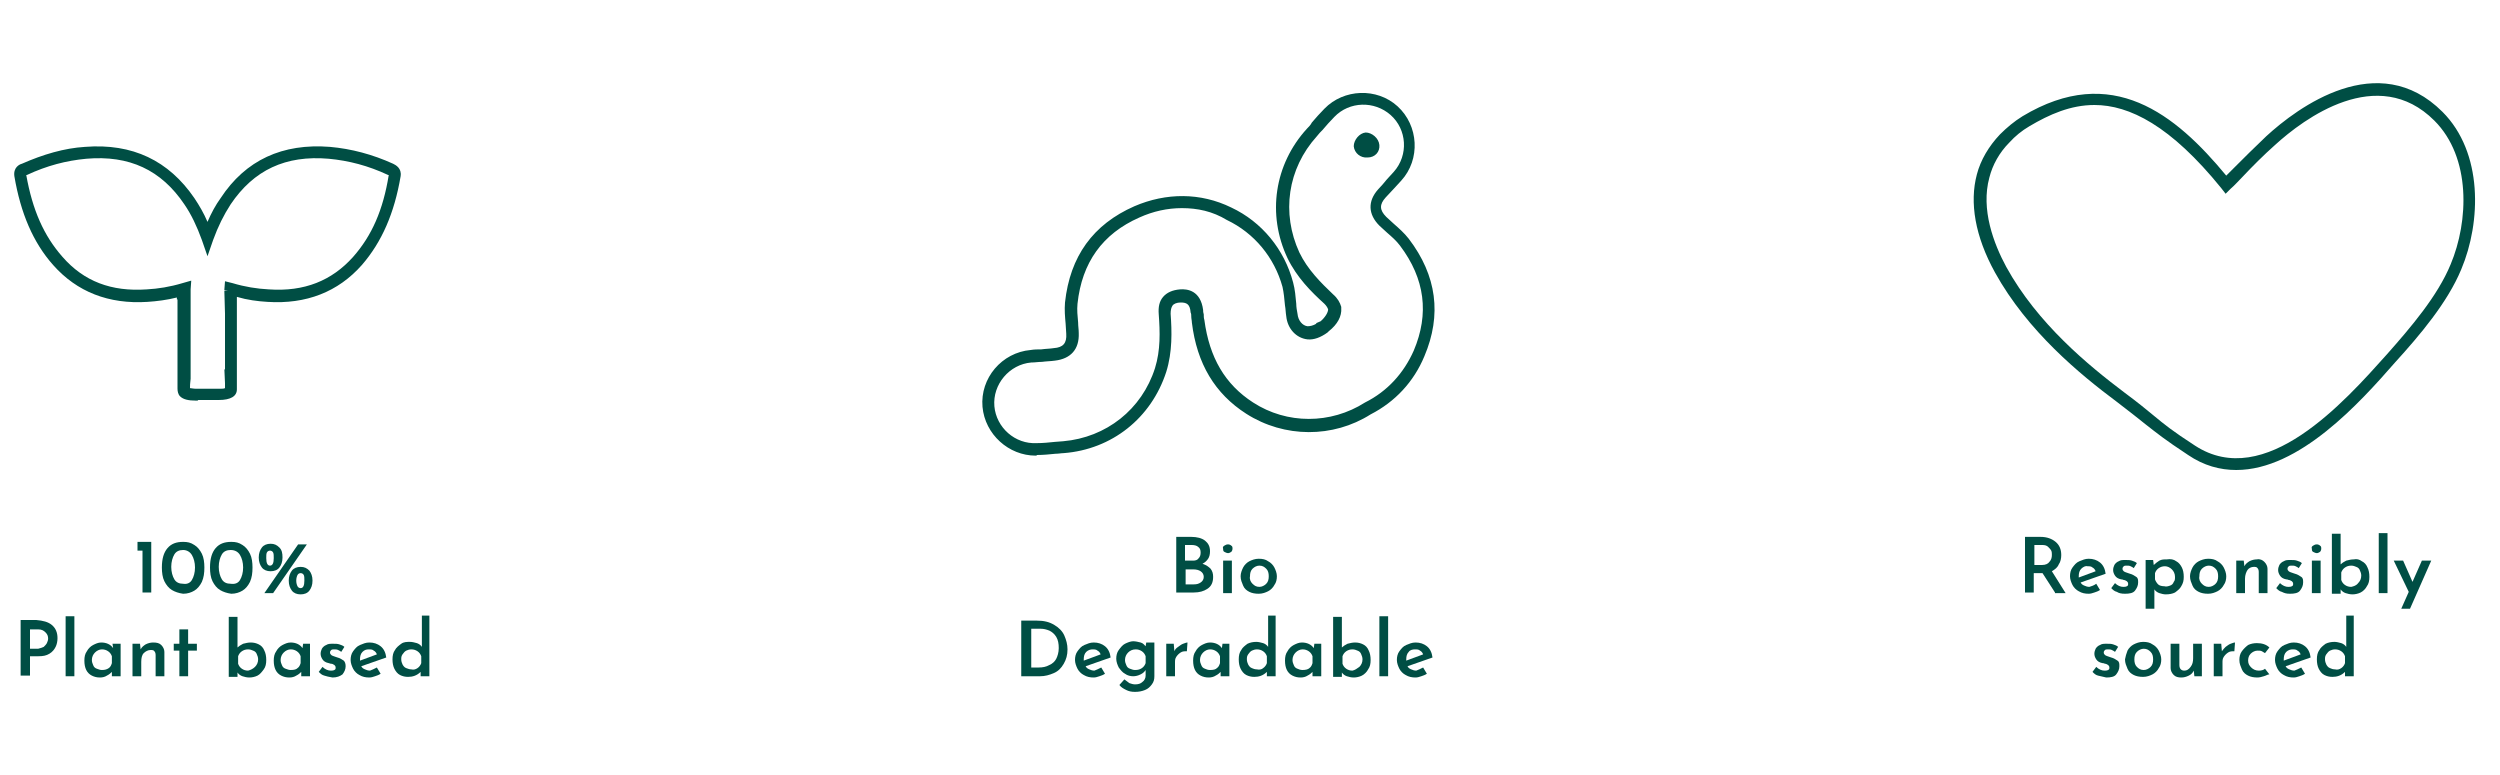 <svg xmlns="http://www.w3.org/2000/svg" xmlns:xlink="http://www.w3.org/1999/xlink" x="0px" y="0px" viewBox="0 0 400 124" style="enable-background:new 0 0 400 124;" xml:space="preserve"><style type="text/css">	.st0{fill:#004E44;}</style><g id="Layer_2">	<g>		<path class="st0" d="M165.7,72.9c-4.3,0-8.1-3.4-8.5-7.8c-0.4-4.6,3.1-8.7,7.7-9.1c0.6-0.1,1.1-0.1,1.7-0.1c0.7-0.1,1.4-0.1,2-0.2   c1.5-0.1,2.1-0.8,2-2.3c0-0.5-0.1-1.1-0.1-1.6c-0.1-1.1-0.2-2.2-0.1-3.4c0.8-7.4,4.5-12.5,11.1-15.4c5.1-2.2,10.6-2.2,15.5,0.2   c4.9,2.3,8.5,6.7,9.9,12c0.3,1.1,0.4,2.3,0.5,3.4c0,0.5,0.1,1.1,0.2,1.6c0.1,1.1,0.8,1.9,1.6,2c0.4,0,0.9-0.1,1.4-0.4l0-0.1   l0.7-0.3c0.7-0.6,1.2-1.4,1.2-1.9c-0.1-0.3-0.3-0.6-0.6-0.9c-2.1-1.9-4.4-4.2-5.9-7.3c-3.3-7-2.1-15,3.1-20.7   c0.3-0.3,0.6-0.6,0.8-1c0.6-0.7,1.3-1.5,2-2.2c3.1-3.2,8.4-3.4,11.7-0.4c3.4,3.1,3.7,8.5,0.6,11.9c-0.4,0.4-0.7,0.8-1.1,1.2   c-0.5,0.5-0.9,1-1.4,1.5c-1,1.1-1,2,0.1,3.1c0.4,0.4,0.8,0.7,1.2,1.1c0.8,0.7,1.7,1.5,2.4,2.4l0,0c4.5,5.9,5.3,12.2,2.5,18.8   c-1.7,4.1-4.7,7.3-8.6,9.3c-6,3.8-13.8,3.8-19.9-0.1c-5-3.2-7.9-8-8.7-14.6c0-0.3-0.1-0.6-0.1-1c0-0.2,0-0.4-0.1-0.6   c-0.1-1.4-0.7-1.6-1.6-1.6c-0.6,0-1.1,0.2-1.3,0.5c-0.2,0.3-0.3,0.7-0.3,1.3c0.2,2.8,0.3,6.1-0.7,9.3c-2.4,7.4-8.7,12.4-16.4,13   c-0.4,0-0.8,0.1-1.3,0.1c-1,0.1-2,0.2-3,0.2C165.9,72.9,165.8,72.9,165.7,72.9z M189.1,33.3c-2.3,0-4.6,0.5-6.8,1.5   c-5.9,2.6-9.2,7.2-9.9,13.8c-0.1,1,0,1.9,0.1,3c0,0.6,0.1,1.1,0.1,1.7c0.1,2.6-1.3,4.1-3.8,4.4c-0.7,0.1-1.4,0.1-2.1,0.2   c-0.6,0-1.1,0.1-1.7,0.1c-3.5,0.3-6.2,3.5-5.9,7c0.3,3.4,3.3,6.1,6.8,5.9c1,0,1.9-0.1,2.9-0.2c0.4,0,0.9-0.1,1.3-0.1   c6.9-0.6,12.6-5.1,14.7-11.7c0.9-2.9,0.8-5.8,0.6-8.6c-0.1-1.2,0.1-2.1,0.7-2.8c0.6-0.7,1.5-1.1,2.7-1.2c1.2-0.1,3.3,0.2,3.7,3.3   c0,0.2,0,0.4,0.1,0.7c0,0.3,0,0.6,0.1,0.9c0.8,6,3.3,10.3,7.8,13.2c5.4,3.5,12.4,3.5,17.9,0c3.6-1.8,6.2-4.7,7.8-8.3   c2.5-5.9,1.8-11.5-2.2-16.8l0,0c-0.6-0.8-1.3-1.4-2.1-2.1c-0.4-0.4-0.8-0.7-1.2-1.1c-1.8-1.8-1.9-3.9-0.2-5.8   c0.5-0.5,0.9-1,1.4-1.6c0.4-0.4,0.7-0.8,1.1-1.2c2.4-2.7,2.1-6.8-0.5-9.1c-2.6-2.3-6.6-2.2-9,0.3c-0.7,0.7-1.3,1.4-1.9,2.1   c-0.3,0.3-0.6,0.6-0.9,1c-4.7,5.2-5.7,12.3-2.8,18.6c1.3,2.7,3.4,4.8,5.4,6.7c0.7,0.6,1.1,1.3,1.3,2l0,0.2c0.1,1.3-0.6,2.6-2,3.7   l-0.1,0.1c0,0,0,0,0,0l-0.1,0.1c-1.1,0.8-2.2,1.2-3.2,1.1c-1.8-0.2-3.2-1.7-3.4-3.7c-0.1-0.6-0.1-1.2-0.2-1.7   c-0.1-1.1-0.2-2.1-0.4-3c-1.3-4.7-4.5-8.6-8.9-10.7C194,33.8,191.6,33.3,189.1,33.3z"></path>		<path class="st0" d="M220.7,23.2c-0.1-1.1-1.2-2-2.2-2c-1,0.1-1.9,1.2-1.9,2.2c0.1,1.1,1.1,1.9,2.2,1.8   C220,25.2,220.8,24.3,220.7,23.2z"></path>	</g>	<path class="st0" d="M31.4,64.1c-1.3,0-2.1-0.2-2.6-0.7c-0.3-0.3-0.4-0.8-0.4-1.2c0-0.2,0-1,0-1.5l0-12.2h0l0-0.6h-0.1l0-0.3  c-1.6,0.4-3.2,0.6-4.7,0.7c-6.2,0.4-11.3-1.6-15.1-5.9c-3.2-3.6-5.2-8.3-6.2-14.2c-0.2-1.4,0.8-1.9,1.2-2c3.4-1.5,6.8-2.5,10.1-2.7  c7.6-0.6,13.4,2.2,17.5,8.2c0.8,1.2,1.5,2.4,2.1,3.8c0.6-1.4,1.3-2.7,2.1-3.8c4-6.1,9.9-8.8,17.5-8.2c3.4,0.3,6.8,1.2,10.1,2.7  c0.4,0.2,1.4,0.7,1.2,2c-1,5.9-3,10.5-6.2,14.2c-3.8,4.3-8.9,6.3-15.1,5.9c-1.6-0.1-3.2-0.3-4.9-0.8l0,1.3l0,0l0,1.3l0,11  c0,0.4,0,0.8,0,1.2c0,1.1-1,1.7-2.9,1.7c-0.4,0-0.9,0-1.3,0l-0.6,0c-0.1,0-0.1,0-0.1,0l-1,0l-0.3,0C31.7,64.1,31.6,64.1,31.4,64.1z   M30.4,62.4C30.4,62.4,30.4,62.4,30.4,62.4C30.4,62.4,30.4,62.4,30.4,62.4z M30.4,62.1c0.2,0,0.5,0.1,1,0.1l0.3,0  c0.1,0,0.2,0,0.4,0l0.1,0v0l1.6,0c0.4,0,0.9,0,1.3,0c0.5,0,0.7,0,0.9-0.1c0-0.3,0-0.6,0-0.8l-0.1-2.2H36l0-8.9l-0.1-3.5l0-0.2  l0.6,0l-0.6-0.1c0,0,0-0.1,0-0.1L36,45l1.2,0.3c2,0.6,3.9,0.9,5.8,1c5.7,0.4,10.1-1.4,13.5-5.2c3-3.4,4.8-7.5,5.7-13.1  c0,0,0,0-0.1,0v0c-3.2-1.5-6.3-2.3-9.5-2.6c-6.9-0.6-12,1.8-15.7,7.3c-1.1,1.7-2,3.5-2.8,5.7l-0.9,2.6l-0.9-2.6  c-0.8-2.2-1.7-4.1-2.8-5.7c-3.7-5.5-8.8-7.9-15.7-7.3c-3.2,0.3-6.3,1.1-9.5,2.6c0,0,0,0-0.1,0C5.2,33.6,7,37.7,10,41.1  c3.4,3.9,7.8,5.6,13.5,5.2c1.8-0.1,3.7-0.4,5.7-1l1.4-0.4l-0.1,1.4c0,0.1,0,0.2,0,0.2l0,0.4l0,4.4l0,0v9.3  C30.4,61.3,30.4,61.8,30.4,62.1z"></path>	<g>		<path class="st0" d="M193.7,91c0.3,0.4,0.4,0.8,0.4,1.3c0,0.9-0.3,1.5-0.9,1.9c-0.6,0.4-1.3,0.6-2.2,0.6h-2.8v-8.9h2.4   c0.9,0,1.7,0.2,2.2,0.6c0.5,0.4,0.8,0.9,0.8,1.7c0,0.5-0.1,0.9-0.3,1.2c-0.2,0.3-0.5,0.6-0.9,0.8C193,90.4,193.4,90.7,193.7,91z    M189.7,89.7h1.2c0.4,0,0.7-0.1,0.9-0.4c0.2-0.2,0.3-0.5,0.3-0.9c0-0.4-0.1-0.7-0.4-0.9c-0.2-0.2-0.6-0.3-1-0.3h-1.1V89.7z    M192.1,93.2c0.3-0.2,0.5-0.5,0.5-0.9c0-0.4-0.2-0.7-0.5-0.9c-0.3-0.2-0.7-0.3-1.2-0.3h-1.2v2.4h1.3   C191.5,93.5,191.8,93.4,192.1,93.2z"></path>		<path class="st0" d="M195.9,87.3c0.2-0.1,0.3-0.2,0.6-0.2c0.2,0,0.4,0.1,0.5,0.2c0.2,0.1,0.2,0.3,0.2,0.5c0,0.2-0.1,0.4-0.2,0.5   c-0.2,0.1-0.3,0.2-0.5,0.2c-0.2,0-0.4-0.1-0.6-0.2c-0.2-0.1-0.2-0.3-0.2-0.5C195.6,87.6,195.7,87.4,195.9,87.3z M197.1,89.7v5.2   h-1.4v-5.2H197.1z"></path>		<path class="st0" d="M198.9,90.8c0.2-0.4,0.6-0.8,1-1c0.4-0.2,0.9-0.4,1.5-0.4s1.1,0.1,1.5,0.4c0.4,0.2,0.8,0.6,1,1   c0.2,0.4,0.4,0.9,0.4,1.4c0,0.5-0.1,1-0.4,1.4c-0.2,0.4-0.6,0.8-1,1c-0.4,0.2-0.9,0.4-1.5,0.4c-0.6,0-1.1-0.1-1.5-0.3   c-0.4-0.2-0.8-0.5-1-1s-0.4-0.9-0.4-1.5C198.5,91.7,198.7,91.2,198.9,90.8z M200.4,93.4c0.3,0.3,0.6,0.5,1.1,0.5   c0.4,0,0.8-0.2,1.1-0.5c0.3-0.3,0.4-0.7,0.4-1.2c0-0.5-0.1-0.9-0.4-1.2c-0.3-0.3-0.6-0.5-1.1-0.5c-0.4,0-0.8,0.2-1.1,0.5   c-0.3,0.3-0.4,0.7-0.4,1.2C199.9,92.7,200.1,93.1,200.4,93.4z"></path>		<path class="st0" d="M163.4,99.3h2.5c1.1,0,2,0.2,2.8,0.7c0.7,0.4,1.3,1,1.6,1.7c0.3,0.7,0.5,1.4,0.5,2.2c0,0.9-0.2,1.6-0.6,2.3   s-0.9,1.2-1.6,1.5s-1.4,0.5-2.2,0.5h-3V99.3z M166.2,106.8c0.6,0,1.2-0.1,1.7-0.4c0.5-0.2,0.9-0.6,1.1-1s0.4-1,0.4-1.7   c0-0.7-0.1-1.3-0.4-1.8s-0.7-0.8-1.1-1c-0.5-0.2-0.9-0.3-1.4-0.3h-1.5v6.2H166.2z"></path>		<path class="st0" d="M176.2,106.8l0.6,1c-0.3,0.2-0.6,0.3-0.9,0.4s-0.6,0.2-0.9,0.2c-0.6,0-1.1-0.1-1.6-0.4c-0.4-0.2-0.8-0.6-1-1   c-0.2-0.4-0.4-0.9-0.4-1.4c0-0.5,0.1-1,0.4-1.4c0.3-0.4,0.6-0.8,1.1-1s0.9-0.4,1.5-0.4c0.7,0,1.3,0.2,1.8,0.6   c0.5,0.4,0.8,1,0.9,1.8l-4,1.4c0.1,0.2,0.3,0.4,0.6,0.5c0.2,0.1,0.5,0.2,0.8,0.2C175.4,107.2,175.8,107,176.2,106.8z M173.8,104.3   c-0.3,0.3-0.4,0.7-0.4,1.2c0,0.1,0,0.2,0,0.2l2.7-1c-0.1-0.3-0.3-0.5-0.5-0.6c-0.2-0.2-0.5-0.2-0.8-0.2   C174.5,103.9,174.1,104,173.8,104.3z"></path>		<path class="st0" d="M184.7,103v5.2c0,0.5-0.1,0.9-0.4,1.3c-0.3,0.4-0.6,0.7-1.1,0.9s-1,0.3-1.6,0.3c-0.6,0-1-0.1-1.4-0.3   c-0.4-0.2-0.8-0.4-1.1-0.8l0.8-0.9c0.3,0.2,0.5,0.4,0.8,0.6c0.3,0.1,0.6,0.2,0.9,0.2c0.5,0,0.9-0.1,1.2-0.4c0.3-0.2,0.5-0.6,0.5-1   v-0.9c-0.2,0.3-0.4,0.5-0.8,0.7c-0.4,0.2-0.8,0.3-1.2,0.3s-0.9-0.1-1.3-0.4c-0.4-0.2-0.7-0.6-1-1c-0.2-0.4-0.4-0.9-0.4-1.4   c0-0.5,0.1-1,0.4-1.4s0.6-0.8,1-1c0.4-0.2,0.9-0.4,1.3-0.4c0.4,0,0.8,0.1,1.2,0.2s0.6,0.4,0.8,0.6l0.1-0.6H184.7z M182.7,106.9   c0.3-0.2,0.5-0.5,0.6-0.8V105c-0.1-0.3-0.3-0.6-0.6-0.8c-0.3-0.2-0.6-0.3-1-0.3c-0.5,0-0.9,0.2-1.2,0.5c-0.3,0.3-0.5,0.7-0.5,1.2   c0,0.3,0.1,0.6,0.2,0.8c0.1,0.3,0.3,0.5,0.6,0.6s0.5,0.2,0.8,0.2C182.1,107.2,182.4,107.1,182.7,106.9z"></path>		<path class="st0" d="M188.5,103.5c0.3-0.2,0.5-0.4,0.8-0.5c0.3-0.1,0.5-0.2,0.7-0.2l-0.1,1.4c-0.4,0-0.7,0-1,0.2s-0.5,0.4-0.7,0.7   c-0.2,0.3-0.2,0.6-0.2,0.9v2.2h-1.4V103h1.2l0.1,1.2C188,103.9,188.2,103.7,188.5,103.5z"></path>		<path class="st0" d="M196.7,103v5.2h-1.4v-0.7c-0.2,0.2-0.4,0.4-0.8,0.6c-0.3,0.2-0.7,0.3-1.1,0.3c-0.5,0-0.9-0.1-1.3-0.3   c-0.4-0.2-0.7-0.5-0.9-0.9c-0.2-0.4-0.3-0.9-0.3-1.5c0-0.6,0.1-1.1,0.4-1.5c0.2-0.4,0.6-0.8,1-1s0.8-0.4,1.3-0.4   c0.8,0,1.5,0.3,1.9,0.9l0.1-0.7H196.7z M194.7,106.9c0.3-0.2,0.4-0.5,0.5-0.8V105c-0.1-0.3-0.3-0.6-0.6-0.8   c-0.3-0.2-0.6-0.3-1-0.3c-0.4,0-0.8,0.2-1.1,0.5c-0.3,0.3-0.5,0.7-0.5,1.2c0,0.3,0.1,0.6,0.2,0.8c0.1,0.3,0.3,0.5,0.6,0.6   c0.2,0.1,0.5,0.2,0.8,0.2C194.2,107.2,194.5,107.1,194.7,106.9z"></path>		<path class="st0" d="M204.1,98.6v9.6h-1.4v-0.7c-0.6,0.6-1.3,0.8-2,0.8c-0.5,0-0.9-0.1-1.3-0.3c-0.4-0.2-0.7-0.6-0.9-1   c-0.2-0.4-0.3-0.9-0.3-1.5s0.1-1.1,0.4-1.5c0.2-0.4,0.6-0.7,1-1c0.4-0.2,0.9-0.3,1.4-0.3c0.4,0,0.7,0.1,1.1,0.2   c0.3,0.1,0.6,0.3,0.8,0.6v-5H204.1z M202.1,106.9c0.3-0.2,0.5-0.5,0.6-0.8v-1.1c-0.1-0.3-0.3-0.6-0.6-0.8c-0.3-0.2-0.6-0.3-1-0.3   c-0.3,0-0.6,0.1-0.8,0.2c-0.2,0.1-0.4,0.3-0.6,0.6s-0.2,0.5-0.2,0.8s0.1,0.6,0.2,0.8s0.3,0.5,0.6,0.6c0.2,0.1,0.5,0.2,0.8,0.2   C201.5,107.2,201.9,107.1,202.1,106.9z"></path>		<path class="st0" d="M211.4,103v5.2h-1.4v-0.7c-0.2,0.2-0.4,0.4-0.8,0.6c-0.3,0.2-0.7,0.3-1.1,0.3c-0.5,0-0.9-0.1-1.3-0.3   c-0.4-0.2-0.7-0.5-0.9-0.9c-0.2-0.4-0.3-0.9-0.3-1.5c0-0.6,0.1-1.1,0.4-1.5c0.2-0.4,0.6-0.8,1-1s0.8-0.4,1.3-0.4   c0.8,0,1.5,0.3,1.9,0.9l0.1-0.7H211.4z M209.5,106.9c0.3-0.2,0.4-0.5,0.5-0.8V105c-0.1-0.3-0.3-0.6-0.6-0.8   c-0.3-0.2-0.6-0.3-1-0.3c-0.4,0-0.8,0.2-1.1,0.5c-0.3,0.3-0.5,0.7-0.5,1.2c0,0.3,0.1,0.6,0.2,0.8c0.1,0.3,0.3,0.5,0.6,0.6   c0.2,0.1,0.5,0.2,0.8,0.2C208.9,107.2,209.3,107.1,209.5,106.9z"></path>		<path class="st0" d="M218.1,103.1c0.4,0.2,0.7,0.5,0.9,1c0.2,0.4,0.3,0.9,0.3,1.5c0,0.6-0.1,1.1-0.4,1.5c-0.2,0.4-0.6,0.8-1,1   c-0.4,0.2-0.9,0.3-1.3,0.3c-0.4,0-0.8-0.1-1.1-0.2c-0.3-0.1-0.6-0.3-0.8-0.6v0.7h-1.4v-9.6h1.4v4.9c0.2-0.2,0.5-0.4,0.9-0.6   c0.4-0.1,0.8-0.2,1.2-0.2C217.3,102.8,217.7,102.9,218.1,103.1z M217.5,106.7c0.3-0.3,0.5-0.7,0.5-1.2c0-0.3-0.1-0.6-0.2-0.8   c-0.1-0.3-0.3-0.5-0.6-0.6c-0.2-0.1-0.5-0.2-0.8-0.2c-0.4,0-0.7,0.1-1,0.3c-0.3,0.2-0.5,0.5-0.6,0.8v1.2c0.1,0.3,0.3,0.6,0.6,0.8   c0.3,0.2,0.6,0.3,1,0.3C216.8,107.2,217.1,107,217.5,106.7z"></path>		<path class="st0" d="M222.1,98.6v9.6h-1.4v-9.6H222.1z"></path>		<path class="st0" d="M227.7,106.8l0.6,1c-0.3,0.2-0.6,0.3-0.9,0.4s-0.6,0.2-0.9,0.2c-0.6,0-1.1-0.1-1.6-0.4c-0.4-0.2-0.8-0.6-1-1   c-0.2-0.4-0.4-0.9-0.4-1.4c0-0.5,0.1-1,0.4-1.4c0.3-0.4,0.6-0.8,1.1-1s0.9-0.4,1.5-0.4c0.7,0,1.3,0.2,1.8,0.6   c0.5,0.4,0.8,1,0.9,1.8l-4,1.4c0.1,0.2,0.3,0.4,0.6,0.5c0.2,0.1,0.5,0.2,0.8,0.2C226.9,107.2,227.3,107,227.7,106.8z M225.4,104.3   c-0.3,0.3-0.4,0.7-0.4,1.2c0,0.1,0,0.2,0,0.2l2.7-1c-0.1-0.3-0.3-0.5-0.5-0.6c-0.2-0.2-0.5-0.2-0.8-0.2   C226,103.9,225.6,104,225.4,104.3z"></path>	</g>	<g>		<path class="st0" d="M24.2,86.7v8.1h-1.4v-6.7h-0.8v-1.4H24.2z"></path>		<path class="st0" d="M27.5,94.4c-0.5-0.3-0.9-0.8-1.2-1.4s-0.4-1.4-0.4-2.2c0-1.4,0.3-2.4,0.9-3.1c0.6-0.7,1.4-1,2.5-1   c0.7,0,1.2,0.1,1.8,0.5c0.5,0.3,0.9,0.8,1.2,1.4c0.3,0.6,0.4,1.4,0.4,2.2c0,0.9-0.1,1.6-0.4,2.3c-0.3,0.6-0.7,1.1-1.2,1.4   c-0.5,0.3-1.1,0.5-1.8,0.5C28.6,94.9,28,94.7,27.5,94.4z M30.7,92.8c0.3-0.5,0.5-1.2,0.5-2c0-0.8-0.2-1.5-0.5-2S29.9,88,29.3,88   c-0.6,0-1.1,0.2-1.4,0.7c-0.3,0.5-0.5,1.2-0.5,2c0,0.8,0.2,1.5,0.5,2c0.3,0.5,0.8,0.7,1.4,0.7C29.9,93.5,30.4,93.3,30.7,92.8z"></path>		<path class="st0" d="M35.2,94.4c-0.5-0.3-0.9-0.8-1.2-1.4s-0.4-1.4-0.4-2.2c0-1.4,0.3-2.4,0.9-3.1c0.6-0.7,1.4-1,2.5-1   c0.7,0,1.2,0.1,1.8,0.5c0.5,0.3,0.9,0.8,1.2,1.4c0.3,0.6,0.4,1.4,0.4,2.2c0,0.9-0.1,1.6-0.4,2.3c-0.3,0.6-0.7,1.1-1.2,1.4   c-0.5,0.3-1.1,0.5-1.8,0.5C36.3,94.9,35.7,94.7,35.2,94.4z M38.4,92.8c0.3-0.5,0.5-1.2,0.5-2c0-0.8-0.2-1.5-0.5-2S37.6,88,36.9,88   c-0.6,0-1.1,0.2-1.4,0.7c-0.3,0.5-0.5,1.2-0.5,2c0,0.8,0.2,1.5,0.5,2c0.3,0.5,0.8,0.7,1.4,0.7C37.6,93.5,38.1,93.3,38.4,92.8z"></path>		<path class="st0" d="M41.9,90.8c-0.3-0.4-0.5-0.9-0.5-1.6s0.2-1.2,0.5-1.6c0.3-0.4,0.8-0.6,1.4-0.6c0.6,0,1,0.2,1.4,0.6   s0.5,0.9,0.5,1.6c0,0.7-0.2,1.2-0.5,1.6c-0.3,0.4-0.8,0.6-1.4,0.6C42.7,91.4,42.2,91.2,41.9,90.8z M43.7,94.9l-1.4,0l5.4-7.8h1.4   L43.7,94.9z M43.2,90.5c0.4,0,0.6-0.4,0.6-1.2c0-0.4,0-0.7-0.1-0.9c-0.1-0.2-0.3-0.3-0.5-0.3c-0.2,0-0.4,0.1-0.5,0.3   c-0.1,0.2-0.1,0.5-0.1,0.9C42.6,90.1,42.8,90.5,43.2,90.5z M46.7,94.5c-0.3-0.4-0.5-0.9-0.5-1.6c0-0.7,0.2-1.2,0.5-1.6   s0.8-0.6,1.4-0.6c0.6,0,1,0.2,1.4,0.6c0.3,0.4,0.5,0.9,0.5,1.6s-0.2,1.2-0.5,1.6c-0.3,0.4-0.8,0.6-1.4,0.6   C47.5,95.1,47,94.9,46.7,94.5z M47.6,93.8c0.1,0.2,0.3,0.3,0.5,0.3c0.4,0,0.6-0.4,0.6-1.2c0-0.4,0-0.7-0.1-0.9s-0.3-0.3-0.5-0.3   s-0.4,0.1-0.5,0.3c-0.1,0.2-0.2,0.5-0.2,0.9C47.4,93.3,47.5,93.6,47.6,93.8z"></path>		<path class="st0" d="M8.3,100c0.6,0.5,0.9,1.2,0.9,2.1c0,0.5-0.1,1-0.3,1.4s-0.5,0.8-1,1.1c-0.5,0.3-1,0.4-1.8,0.4H4.8v3.1H3.3   v-8.9h2.5C6.9,99.3,7.7,99.5,8.3,100z M7,103.5c0.2-0.2,0.4-0.4,0.5-0.6c0.1-0.2,0.2-0.5,0.2-0.7c0-0.4-0.1-0.7-0.4-1   s-0.6-0.5-1.2-0.5H4.8v3.1h1.3C6.5,103.7,6.8,103.6,7,103.5z"></path>		<path class="st0" d="M11.9,98.6v9.6h-1.4v-9.6H11.9z"></path>		<path class="st0" d="M19.3,103v5.2h-1.4v-0.7c-0.2,0.2-0.4,0.4-0.8,0.6c-0.3,0.2-0.7,0.3-1.1,0.3c-0.5,0-0.9-0.1-1.3-0.3   c-0.4-0.2-0.7-0.5-0.9-0.9c-0.2-0.4-0.3-0.9-0.3-1.5c0-0.6,0.1-1.1,0.4-1.5c0.2-0.4,0.6-0.8,1-1c0.4-0.2,0.8-0.4,1.3-0.4   c0.8,0,1.5,0.3,1.9,0.9L18,103H19.3z M17.4,106.9c0.3-0.2,0.4-0.5,0.5-0.8V105c-0.1-0.3-0.3-0.6-0.6-0.8c-0.3-0.2-0.6-0.3-1-0.3   c-0.4,0-0.8,0.2-1.1,0.5c-0.3,0.3-0.5,0.7-0.5,1.2c0,0.3,0.1,0.6,0.2,0.8c0.1,0.3,0.3,0.5,0.6,0.6s0.5,0.2,0.8,0.2   C16.8,107.2,17.1,107.1,17.4,106.9z"></path>		<path class="st0" d="M25.8,103.2c0.3,0.3,0.5,0.7,0.5,1.1v3.9h-1.4v-3.4c0-0.3-0.1-0.5-0.2-0.6c-0.1-0.2-0.4-0.2-0.6-0.2   c-0.4,0-0.8,0.2-1.1,0.5s-0.4,0.8-0.4,1.4v2.3h-1.4V103h1.2l0.1,0.9c0.2-0.4,0.5-0.6,0.8-0.8c0.4-0.2,0.8-0.3,1.2-0.3   C25.1,102.8,25.5,102.9,25.8,103.2z"></path>		<path class="st0" d="M30.1,100.7v2.3h1.4v1.1h-1.4v4.1h-1.4v-4.1h-0.9V103h0.9v-2.3H30.1z"></path>		<path class="st0" d="M41.4,103.1c0.4,0.2,0.7,0.5,0.9,1c0.2,0.4,0.3,0.9,0.3,1.5c0,0.6-0.1,1.1-0.4,1.5s-0.6,0.8-1,1   c-0.4,0.2-0.9,0.3-1.3,0.3c-0.4,0-0.8-0.1-1.1-0.2s-0.6-0.3-0.8-0.6v0.7h-1.4v-9.6h1.4v4.9c0.2-0.2,0.5-0.4,0.9-0.6   c0.4-0.1,0.8-0.2,1.2-0.2C40.6,102.8,41,102.9,41.4,103.1z M40.8,106.7c0.3-0.3,0.5-0.7,0.5-1.2c0-0.3-0.1-0.6-0.2-0.8   c-0.1-0.3-0.3-0.5-0.6-0.6c-0.2-0.1-0.5-0.2-0.8-0.2c-0.4,0-0.7,0.1-1,0.3c-0.3,0.2-0.5,0.5-0.6,0.8v1.2c0.1,0.3,0.3,0.6,0.6,0.8   s0.6,0.3,1,0.3C40.1,107.2,40.5,107,40.8,106.7z"></path>		<path class="st0" d="M49.6,103v5.2h-1.4v-0.7c-0.2,0.2-0.4,0.4-0.8,0.6c-0.3,0.2-0.7,0.3-1.1,0.3c-0.5,0-0.9-0.1-1.3-0.3   c-0.4-0.2-0.7-0.5-0.9-0.9c-0.2-0.4-0.3-0.9-0.3-1.5c0-0.6,0.1-1.1,0.4-1.5c0.2-0.4,0.6-0.8,1-1c0.4-0.2,0.8-0.4,1.3-0.4   c0.8,0,1.5,0.3,1.9,0.9l0.1-0.7H49.6z M47.6,106.9c0.3-0.2,0.4-0.5,0.5-0.8V105c-0.1-0.3-0.3-0.6-0.6-0.8c-0.3-0.2-0.6-0.3-1-0.3   c-0.4,0-0.8,0.2-1.1,0.5c-0.3,0.3-0.5,0.7-0.5,1.2c0,0.3,0.1,0.6,0.2,0.8c0.1,0.3,0.3,0.5,0.6,0.6s0.5,0.2,0.8,0.2   C47.1,107.2,47.4,107.1,47.6,106.9z"></path>		<path class="st0" d="M51.9,108.1c-0.4-0.1-0.6-0.3-0.9-0.6l0.6-0.8c0.4,0.4,0.9,0.6,1.3,0.6c0.2,0,0.4,0,0.6-0.1   c0.2-0.1,0.2-0.2,0.2-0.4c0-0.2-0.1-0.3-0.2-0.4c-0.2-0.1-0.3-0.2-0.5-0.2s-0.3-0.1-0.4-0.1c-0.5-0.1-0.8-0.3-1-0.6   c-0.2-0.3-0.3-0.6-0.3-0.9c0-0.3,0.1-0.6,0.2-0.8c0.1-0.2,0.4-0.5,0.7-0.6c0.3-0.2,0.6-0.2,1.1-0.2c0.4,0,0.7,0,1,0.1   c0.3,0.1,0.6,0.2,0.8,0.4l-0.5,0.8c-0.1-0.1-0.3-0.2-0.5-0.3c-0.2-0.1-0.4-0.1-0.6-0.1c-0.2,0-0.4,0-0.5,0.1   c-0.1,0.1-0.2,0.2-0.2,0.4c0,0.2,0.1,0.3,0.2,0.4c0.1,0.1,0.4,0.2,0.7,0.3c0.1,0,0.2,0.1,0.3,0.1c0.4,0.1,0.7,0.3,1,0.5   c0.2,0.2,0.3,0.5,0.3,0.9c0,0.5-0.2,0.9-0.5,1.3c-0.4,0.3-0.9,0.5-1.6,0.5C52.6,108.3,52.2,108.2,51.9,108.1z"></path>		<path class="st0" d="M60.3,106.8l0.6,1c-0.3,0.2-0.6,0.3-0.9,0.4c-0.3,0.1-0.6,0.2-0.9,0.2c-0.6,0-1.1-0.1-1.6-0.4   c-0.4-0.2-0.8-0.6-1-1c-0.2-0.4-0.4-0.9-0.4-1.4c0-0.5,0.1-1,0.4-1.4c0.3-0.4,0.6-0.8,1.1-1s0.9-0.4,1.5-0.4   c0.7,0,1.3,0.2,1.8,0.6c0.5,0.4,0.8,1,0.9,1.8l-4,1.4c0.1,0.2,0.3,0.4,0.6,0.5c0.2,0.1,0.5,0.2,0.8,0.2   C59.5,107.2,59.9,107,60.3,106.8z M58,104.3c-0.3,0.3-0.4,0.7-0.4,1.2c0,0.1,0,0.2,0,0.2l2.7-1c-0.1-0.3-0.3-0.5-0.5-0.6   c-0.2-0.2-0.5-0.2-0.8-0.2C58.6,103.9,58.3,104,58,104.3z"></path>		<path class="st0" d="M68.7,98.6v9.6h-1.4v-0.7c-0.6,0.6-1.3,0.8-2,0.8c-0.5,0-0.9-0.1-1.3-0.3c-0.4-0.2-0.7-0.6-0.9-1   s-0.3-0.9-0.3-1.5s0.1-1.1,0.4-1.5c0.2-0.4,0.6-0.7,1-1s0.9-0.3,1.4-0.3c0.4,0,0.7,0.1,1.1,0.2c0.3,0.1,0.6,0.3,0.8,0.6v-5H68.7z    M66.8,106.9c0.3-0.2,0.5-0.5,0.6-0.8v-1.1c-0.1-0.3-0.3-0.6-0.6-0.8c-0.3-0.2-0.6-0.3-1-0.3c-0.3,0-0.6,0.1-0.8,0.2   c-0.2,0.1-0.4,0.3-0.6,0.6s-0.2,0.5-0.2,0.8s0.1,0.6,0.2,0.8s0.3,0.5,0.6,0.6s0.5,0.2,0.8,0.2C66.2,107.2,66.5,107.1,66.8,106.9z"></path>	</g>	<g>		<path class="st0" d="M328.8,94.8l-2-3.1h-0.1h-1.3v3.1h-1.4v-8.9h2.5c1,0,1.8,0.3,2.4,0.8c0.6,0.5,0.9,1.2,0.9,2.1   c0,0.5-0.1,1.1-0.4,1.5c-0.2,0.5-0.6,0.8-1.1,1.1l2.2,3.5H328.8z M325.4,90.4h1.3c0.6,0,1-0.2,1.2-0.5c0.3-0.3,0.4-0.7,0.4-1.1   c0-0.2,0-0.5-0.1-0.7c-0.1-0.2-0.3-0.4-0.5-0.6s-0.5-0.3-0.9-0.3h-1.3V90.4z"></path>		<path class="st0" d="M335.4,93.4l0.6,1c-0.3,0.2-0.6,0.3-0.9,0.4s-0.6,0.2-0.9,0.2c-0.6,0-1.1-0.1-1.6-0.4c-0.4-0.2-0.8-0.6-1-1   c-0.2-0.4-0.4-0.9-0.4-1.4c0-0.5,0.1-1,0.4-1.4c0.3-0.4,0.6-0.8,1.1-1s0.9-0.4,1.5-0.4c0.7,0,1.3,0.2,1.8,0.6   c0.5,0.4,0.8,1,0.9,1.8l-4,1.4c0.1,0.2,0.3,0.4,0.6,0.5c0.2,0.1,0.5,0.2,0.8,0.2C334.6,93.8,335,93.7,335.4,93.4z M333,91   c-0.3,0.3-0.4,0.7-0.4,1.2c0,0.1,0,0.2,0,0.2l2.7-1c-0.1-0.3-0.3-0.5-0.5-0.6c-0.2-0.2-0.5-0.2-0.8-0.2   C333.7,90.5,333.3,90.7,333,91z"></path>		<path class="st0" d="M338.7,94.7c-0.4-0.1-0.6-0.3-0.9-0.6l0.6-0.8c0.4,0.4,0.9,0.6,1.3,0.6c0.2,0,0.4,0,0.6-0.1   c0.2-0.1,0.2-0.2,0.2-0.4c0-0.2-0.1-0.3-0.2-0.4c-0.2-0.1-0.3-0.2-0.5-0.2c-0.2-0.1-0.3-0.1-0.4-0.1c-0.5-0.1-0.8-0.3-1-0.6   c-0.2-0.3-0.3-0.6-0.3-0.9c0-0.3,0.1-0.6,0.2-0.8s0.4-0.5,0.7-0.6c0.3-0.2,0.6-0.2,1.1-0.2c0.4,0,0.7,0,1,0.1s0.6,0.2,0.8,0.4   l-0.5,0.8c-0.1-0.1-0.3-0.2-0.5-0.3c-0.2-0.1-0.4-0.1-0.6-0.1c-0.2,0-0.4,0-0.5,0.1c-0.1,0.1-0.2,0.2-0.2,0.4   c0,0.2,0.1,0.3,0.2,0.4c0.1,0.1,0.4,0.2,0.7,0.3c0.1,0,0.2,0.1,0.3,0.1c0.4,0.1,0.7,0.3,1,0.5s0.3,0.5,0.3,0.9   c0,0.5-0.2,0.9-0.5,1.3s-0.9,0.5-1.6,0.5C339.4,95,339,94.9,338.7,94.7z"></path>		<path class="st0" d="M348.2,89.8c0.4,0.2,0.7,0.6,0.9,1c0.2,0.4,0.3,0.9,0.3,1.5c0,0.6-0.1,1-0.4,1.5c-0.2,0.4-0.6,0.7-1,1   c-0.4,0.2-0.9,0.3-1.5,0.3c-0.3,0-0.7-0.1-1-0.2c-0.3-0.1-0.6-0.3-0.8-0.6v3.1h-1.4v-7.8h1.2l0.1,0.8c0.3-0.3,0.6-0.5,0.9-0.7   c0.4-0.2,0.7-0.2,1.2-0.2C347.3,89.4,347.8,89.5,348.2,89.8z M347.2,93.7c0.3-0.1,0.5-0.3,0.6-0.6c0.2-0.2,0.2-0.5,0.2-0.8   c0-0.5-0.2-0.9-0.5-1.2c-0.3-0.3-0.7-0.5-1.1-0.5c-0.4,0-0.7,0.1-1,0.3s-0.5,0.5-0.6,0.8v1c0.1,0.3,0.3,0.6,0.5,0.8s0.6,0.3,1,0.3   C346.6,93.9,346.9,93.8,347.2,93.7z"></path>		<path class="st0" d="M350.8,90.8c0.2-0.4,0.6-0.8,1-1c0.4-0.2,0.9-0.4,1.5-0.4s1.1,0.1,1.5,0.4c0.4,0.2,0.8,0.6,1,1   c0.2,0.4,0.4,0.9,0.4,1.4c0,0.5-0.1,1-0.4,1.4c-0.2,0.4-0.6,0.8-1,1c-0.4,0.2-0.9,0.4-1.5,0.4c-0.6,0-1.1-0.1-1.5-0.3   c-0.4-0.2-0.8-0.5-1-1s-0.4-0.9-0.4-1.5C350.4,91.7,350.6,91.2,350.8,90.8z M352.3,93.4c0.3,0.3,0.6,0.5,1.1,0.5   c0.4,0,0.8-0.2,1.1-0.5c0.3-0.3,0.4-0.7,0.4-1.2c0-0.5-0.1-0.9-0.4-1.2c-0.3-0.3-0.6-0.5-1.1-0.5c-0.4,0-0.8,0.2-1.1,0.5   c-0.3,0.3-0.4,0.7-0.4,1.2C351.8,92.7,352,93.1,352.3,93.4z"></path>		<path class="st0" d="M362.3,89.9c0.3,0.3,0.5,0.7,0.5,1.1v3.9h-1.4v-3.4c0-0.3-0.1-0.5-0.2-0.6c-0.1-0.2-0.4-0.2-0.6-0.2   c-0.4,0-0.8,0.2-1,0.5s-0.4,0.8-0.4,1.4v2.3h-1.4v-5.2h1.2l0.1,0.9c0.2-0.4,0.5-0.6,0.8-0.8c0.4-0.2,0.8-0.3,1.2-0.3   C361.6,89.4,362,89.6,362.3,89.9z"></path>		<path class="st0" d="M365.1,94.7c-0.4-0.1-0.6-0.3-0.9-0.6l0.6-0.8c0.4,0.4,0.9,0.6,1.3,0.6c0.2,0,0.4,0,0.6-0.1   c0.2-0.1,0.2-0.2,0.2-0.4c0-0.2-0.1-0.3-0.2-0.4c-0.2-0.1-0.3-0.2-0.5-0.2c-0.2-0.1-0.3-0.1-0.4-0.1c-0.5-0.1-0.8-0.3-1-0.6   c-0.2-0.3-0.3-0.6-0.3-0.9c0-0.3,0.1-0.6,0.2-0.8s0.4-0.5,0.7-0.6c0.3-0.2,0.6-0.2,1.1-0.2c0.4,0,0.7,0,1,0.1s0.6,0.2,0.8,0.4   l-0.5,0.8c-0.1-0.1-0.3-0.2-0.5-0.3c-0.2-0.1-0.4-0.1-0.6-0.1c-0.2,0-0.4,0-0.5,0.1c-0.1,0.1-0.2,0.2-0.2,0.4   c0,0.2,0.1,0.3,0.2,0.4c0.1,0.1,0.4,0.2,0.7,0.3c0.1,0,0.2,0.1,0.3,0.1c0.4,0.1,0.7,0.3,1,0.5s0.3,0.5,0.3,0.9   c0,0.5-0.2,0.9-0.5,1.3s-0.9,0.5-1.6,0.5C365.8,95,365.5,94.9,365.1,94.7z"></path>		<path class="st0" d="M370.1,87.3c0.2-0.1,0.3-0.2,0.6-0.2c0.2,0,0.4,0.1,0.5,0.2c0.2,0.1,0.2,0.3,0.2,0.5c0,0.2-0.1,0.4-0.2,0.5   c-0.2,0.1-0.3,0.2-0.5,0.2c-0.2,0-0.4-0.1-0.6-0.2c-0.2-0.1-0.2-0.3-0.2-0.5C369.8,87.6,369.9,87.4,370.1,87.3z M371.3,89.7v5.2   h-1.4v-5.2H371.3z"></path>		<path class="st0" d="M377.9,89.8c0.4,0.2,0.7,0.5,0.9,1c0.2,0.4,0.3,0.9,0.3,1.5c0,0.6-0.1,1.1-0.4,1.5c-0.2,0.4-0.6,0.8-1,1   c-0.4,0.2-0.9,0.3-1.3,0.3c-0.4,0-0.8-0.1-1.1-0.2c-0.3-0.1-0.6-0.3-0.8-0.6v0.7h-1.4v-9.6h1.4v4.9c0.2-0.2,0.5-0.4,0.9-0.6   c0.4-0.1,0.8-0.2,1.2-0.2C377.1,89.4,377.5,89.5,377.9,89.8z M377.3,93.3c0.3-0.3,0.5-0.7,0.5-1.2c0-0.3-0.1-0.6-0.2-0.8   c-0.1-0.3-0.3-0.5-0.6-0.6c-0.2-0.1-0.5-0.2-0.8-0.2c-0.4,0-0.7,0.1-1,0.3c-0.3,0.2-0.5,0.5-0.6,0.8v1.2c0.1,0.3,0.3,0.6,0.6,0.8   c0.3,0.2,0.6,0.3,1,0.3C376.6,93.8,377,93.7,377.3,93.3z"></path>		<path class="st0" d="M382,85.3v9.6h-1.4v-9.6H382z"></path>		<path class="st0" d="M389,89.7l-3.4,7.7h-1.4l1.2-2.7l-2.4-5h1.5l1.5,3.4l1.5-3.4H389z"></path>		<path class="st0" d="M335.7,108.1c-0.4-0.1-0.6-0.3-0.9-0.6l0.6-0.8c0.4,0.4,0.9,0.6,1.3,0.6c0.2,0,0.4,0,0.6-0.1   c0.2-0.1,0.2-0.2,0.2-0.4c0-0.2-0.1-0.3-0.2-0.4c-0.2-0.1-0.3-0.2-0.5-0.2c-0.2-0.1-0.3-0.1-0.4-0.1c-0.5-0.1-0.8-0.3-1-0.6   c-0.2-0.3-0.3-0.6-0.3-0.9c0-0.3,0.1-0.6,0.2-0.8s0.4-0.5,0.7-0.6c0.3-0.2,0.6-0.2,1.1-0.2c0.4,0,0.7,0,1,0.1s0.6,0.2,0.8,0.4   l-0.5,0.8c-0.1-0.1-0.3-0.2-0.5-0.3c-0.2-0.1-0.4-0.1-0.6-0.1c-0.2,0-0.4,0-0.5,0.1c-0.1,0.1-0.2,0.2-0.2,0.4   c0,0.2,0.1,0.3,0.2,0.4c0.1,0.1,0.4,0.2,0.7,0.3c0.1,0,0.2,0.1,0.3,0.1c0.4,0.1,0.7,0.3,1,0.5s0.3,0.5,0.3,0.9   c0,0.5-0.2,0.9-0.5,1.3s-0.9,0.5-1.6,0.5C336.5,108.3,336.1,108.2,335.7,108.1z"></path>		<path class="st0" d="M340.4,104.1c0.2-0.4,0.6-0.8,1-1c0.4-0.2,0.9-0.4,1.5-0.4s1.1,0.1,1.5,0.4c0.4,0.2,0.8,0.6,1,1   c0.2,0.4,0.4,0.9,0.4,1.4c0,0.5-0.1,1-0.4,1.4c-0.2,0.4-0.6,0.8-1,1c-0.4,0.2-0.9,0.4-1.5,0.4c-0.6,0-1.1-0.1-1.5-0.3   c-0.4-0.2-0.8-0.5-1-1s-0.4-0.9-0.4-1.5C340.1,105,340.2,104.6,340.4,104.1z M341.9,106.7c0.3,0.3,0.6,0.5,1.1,0.5   c0.4,0,0.8-0.2,1.1-0.5c0.3-0.3,0.4-0.7,0.4-1.2c0-0.5-0.1-0.9-0.4-1.2c-0.3-0.3-0.6-0.5-1.1-0.5c-0.4,0-0.8,0.2-1.1,0.5   c-0.3,0.3-0.4,0.7-0.4,1.2C341.5,106,341.6,106.4,341.9,106.7z"></path>		<path class="st0" d="M352.3,103v5.2h-1.2l-0.1-0.9c-0.2,0.4-0.4,0.6-0.8,0.8c-0.4,0.2-0.8,0.3-1.2,0.3c-0.5,0-0.9-0.1-1.2-0.4   c-0.3-0.3-0.5-0.7-0.5-1.1V103h1.4v3.4c0,0.6,0.3,0.9,0.8,0.9c0.4,0,0.7-0.2,1-0.6c0.3-0.4,0.4-0.8,0.4-1.4V103H352.3z"></path>		<path class="st0" d="M356.1,103.5c0.3-0.2,0.5-0.4,0.8-0.5c0.3-0.1,0.5-0.2,0.7-0.2l-0.1,1.4c-0.4,0-0.7,0-1,0.2s-0.5,0.4-0.7,0.7   c-0.2,0.3-0.2,0.6-0.2,0.9v2.2h-1.4V103h1.2l0.1,1.2C355.7,103.9,355.9,103.7,356.1,103.5z"></path>		<path class="st0" d="M362.2,108.2c-0.3,0.1-0.7,0.2-1,0.2c-0.6,0-1.1-0.1-1.5-0.3c-0.4-0.2-0.8-0.5-1-1s-0.4-0.9-0.4-1.5   c0-0.5,0.1-1,0.4-1.4c0.3-0.4,0.6-0.7,1-1c0.4-0.2,0.9-0.3,1.4-0.3c0.8,0,1.5,0.2,2,0.7l-0.7,0.9c-0.2-0.1-0.3-0.2-0.5-0.3   s-0.4-0.1-0.7-0.1c-0.4,0-0.8,0.2-1.1,0.5c-0.3,0.3-0.4,0.7-0.4,1.1c0,0.5,0.2,0.8,0.5,1.1c0.3,0.3,0.7,0.5,1.2,0.5   c0.4,0,0.8-0.1,1-0.3l0.7,0.9C362.8,107.9,362.6,108.1,362.2,108.2z"></path>		<path class="st0" d="M368.2,106.8l0.6,1c-0.3,0.2-0.6,0.3-0.9,0.4s-0.6,0.2-0.9,0.2c-0.6,0-1.1-0.1-1.6-0.4c-0.4-0.2-0.8-0.6-1-1   c-0.2-0.4-0.4-0.9-0.4-1.4c0-0.5,0.1-1,0.4-1.4c0.3-0.4,0.6-0.8,1.1-1s0.9-0.4,1.5-0.4c0.7,0,1.3,0.2,1.8,0.6   c0.5,0.4,0.8,1,0.9,1.8l-4,1.4c0.1,0.2,0.3,0.4,0.6,0.5c0.2,0.1,0.5,0.2,0.8,0.2C367.4,107.2,367.8,107,368.2,106.8z M365.8,104.3   c-0.3,0.3-0.4,0.7-0.4,1.2c0,0.1,0,0.2,0,0.2l2.7-1c-0.1-0.3-0.3-0.5-0.5-0.6c-0.2-0.2-0.5-0.2-0.8-0.2   C366.5,103.9,366.1,104,365.8,104.3z"></path>		<path class="st0" d="M376.6,98.6v9.6h-1.4v-0.7c-0.6,0.6-1.3,0.8-2,0.8c-0.5,0-0.9-0.1-1.3-0.3c-0.4-0.2-0.7-0.6-0.9-1   c-0.2-0.4-0.3-0.9-0.3-1.5s0.1-1.1,0.4-1.5c0.2-0.4,0.6-0.7,1-1c0.4-0.2,0.9-0.3,1.4-0.3c0.4,0,0.7,0.1,1.1,0.2   c0.3,0.1,0.6,0.3,0.8,0.6v-5H376.6z M374.6,106.9c0.3-0.2,0.5-0.5,0.6-0.8v-1.1c-0.1-0.3-0.3-0.6-0.6-0.8c-0.3-0.2-0.6-0.3-1-0.3   c-0.3,0-0.6,0.1-0.8,0.2c-0.2,0.1-0.4,0.3-0.6,0.6s-0.2,0.5-0.2,0.8s0.1,0.6,0.2,0.8s0.3,0.5,0.6,0.6c0.2,0.1,0.5,0.2,0.8,0.2   C374,107.2,374.3,107.1,374.6,106.9z"></path>	</g>	<path class="st0" d="M357.8,75.2c-2.6,0-5.2-0.7-7.7-2.4c-3.8-2.5-5-3.5-6.8-4.9c-1.1-0.9-2.4-1.9-4.6-3.6  c-5.9-4.4-14.3-11.3-19.5-20.7c-3.2-5.8-4.1-11.2-2.9-15.7c0.6-2.3,1.9-4.5,3.7-6.4c1.1-1.1,2.3-2.1,3.6-2.9  c14.3-8.6,24.5-0.3,32.6,9.5c0.4-0.4,0.7-0.7,1.1-1.1c1.7-1.7,3.5-3.5,5.3-5.2c5-4.6,17.9-14.2,28.2-3.9c6.5,6.5,6.2,17.6,3,25.2  c-2.2,5.3-6.6,10.5-10.6,14.9C377.6,64.4,367.9,75.2,357.8,75.2z M335.1,16.8c-3.8,0-7.2,1.5-10.4,3.4c-1.2,0.7-2.3,1.6-3.2,2.6  l0,0c-1.6,1.6-2.7,3.6-3.2,5.6c-1.4,5.1,0.7,10.6,2.7,14.3c5,9.1,13.2,15.8,18.9,20.1c2.3,1.7,3.6,2.8,4.7,3.7  c1.7,1.4,2.9,2.4,6.6,4.8c11.2,7.3,23.9-7,30.7-14.6c3.8-4.3,8.1-9.3,10.2-14.4c2.9-6.9,3.3-17.1-2.6-23  c-9.1-9.1-20.9-0.3-25.5,3.9c-1.8,1.6-3.6,3.4-5.2,5.1c-0.6,0.6-1.2,1.3-1.9,1.9l-0.8,0.8l-0.7-0.9  C347.3,20.1,340.7,16.8,335.1,16.8z"></path></g><g id="Layer_1"></g></svg>